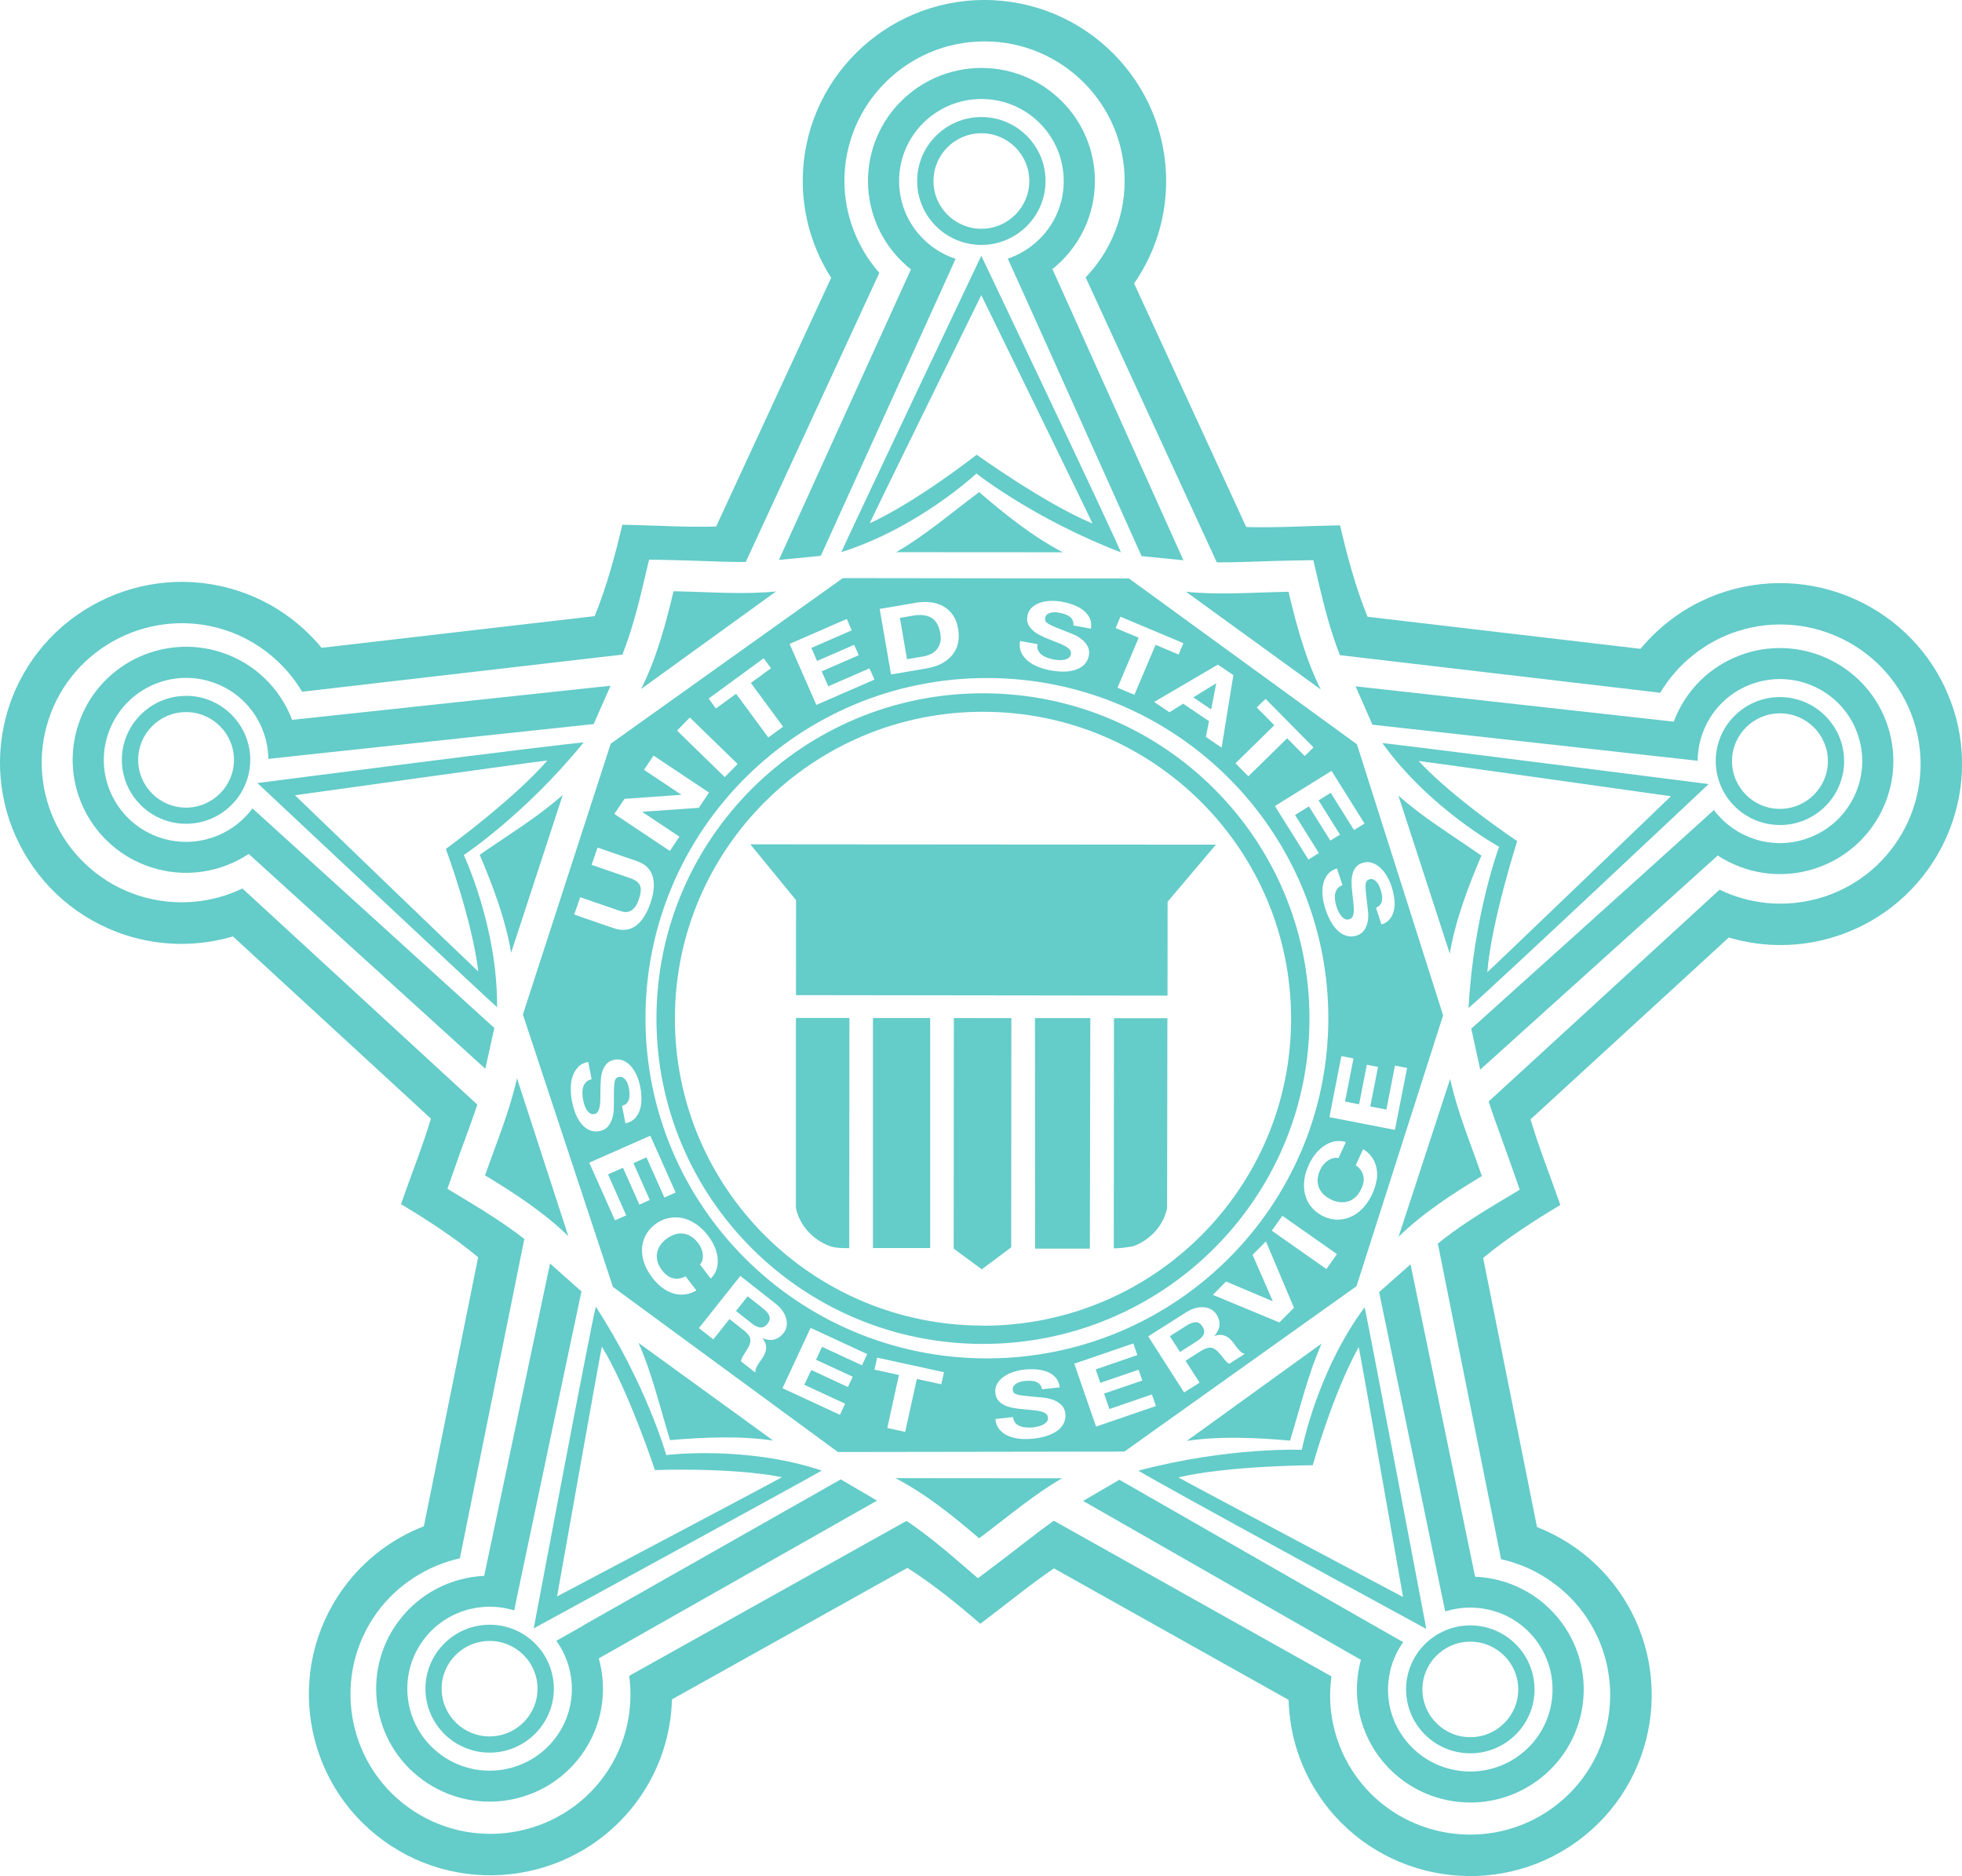 <svg xmlns="http://www.w3.org/2000/svg" width="91" height="87" viewBox="0 0 91 87" fill="none"><g clip-path="url(#clip0_2603_1474)"><path d="M60.379 67.234C60.379 67.234 56.984 67.089 52.8 68.2C53.949 68.905 66.155 75.538 66.155 75.538C66.155 75.538 63.492 61.503 63.294 60.62C61.07 63.62 60.379 67.236 60.379 67.236V67.234ZM54.654 68.512C56.936 67.966 60.886 67.947 60.886 67.947C60.886 67.947 61.823 64.609 63.02 62.467C63.185 63.28 65.075 74.059 65.075 74.059C65.075 74.059 55.138 68.791 54.654 68.512Z" fill="#64CCC9"></path><path d="M63.965 59.918C64.167 60.893 66.004 69.769 66.737 73.315C66.897 74.076 67 74.586 67.031 74.728C67.05 74.719 67.07 74.717 67.09 74.711C68.603 74.257 70.303 74.77 71.282 76.115C72.518 77.815 72.141 80.191 70.435 81.425C68.728 82.659 66.34 82.281 65.104 80.581C64.125 79.238 64.161 77.475 65.059 76.185C65.067 76.174 65.073 76.163 65.081 76.151C64.975 76.09 64.519 75.831 63.825 75.436C60.687 73.65 52.781 69.111 51.919 68.621L50.235 69.602L63.098 76.96L63.126 76.948C62.715 78.433 62.956 80.082 63.935 81.425C65.641 83.768 68.93 84.289 71.282 82.59C73.634 80.891 74.16 77.614 72.451 75.271C71.469 73.925 69.965 73.182 68.418 73.118L65.422 58.631L63.965 59.92V59.918Z" fill="#64CCC9"></path><path d="M43.727 13.317C44.048 12.609 44.264 12.133 44.322 12.002C44.303 11.996 44.283 11.988 44.264 11.982C42.77 11.464 41.699 10.055 41.702 8.391C41.702 6.291 43.413 4.591 45.522 4.591C47.631 4.591 49.337 6.296 49.337 8.397C49.337 10.057 48.269 11.461 46.781 11.98C46.767 11.985 46.756 11.988 46.742 11.993C46.792 12.105 47.01 12.581 47.337 13.309C48.823 16.59 52.54 24.892 52.948 25.79L54.889 25.982L48.823 12.501L48.795 12.492C50.006 11.534 50.783 10.057 50.783 8.397C50.783 5.502 48.431 3.154 45.525 3.151C42.619 3.151 40.261 5.494 40.258 8.388C40.258 10.052 41.036 11.531 42.25 12.492L36.127 25.965L38.069 25.776C38.482 24.87 42.233 16.613 43.729 13.314L43.727 13.317Z" fill="#64CCC9"></path><path d="M67.26 50.036L64.866 57.355C65.999 56.248 67.403 55.337 68.731 54.538C68.138 52.833 67.587 51.529 67.26 50.033V50.036Z" fill="#64CCC9"></path><path d="M59.764 27.442C57.954 27.478 56.539 27.598 55.009 27.442L61.258 31.972C60.55 30.556 60.116 28.946 59.764 27.439V27.442Z" fill="#64CCC9"></path><path d="M45.413 71.337C46.859 70.248 47.933 69.323 49.259 68.552L41.531 68.546C42.938 69.276 44.241 70.326 45.413 71.337Z" fill="#64CCC9"></path><path d="M61.303 62.3L55.046 66.818C56.615 66.587 58.288 66.671 59.834 66.805C60.36 65.077 60.684 63.698 61.3 62.3H61.303Z" fill="#64CCC9"></path><path d="M31.239 27.419C30.884 28.924 30.447 30.534 29.737 31.95L35.993 27.428C34.464 27.578 33.051 27.456 31.239 27.417V27.419Z" fill="#64CCC9"></path><path d="M41.567 25.606L49.295 25.611C47.888 24.879 46.585 23.831 45.413 22.82C43.97 23.909 42.893 24.834 41.567 25.606Z" fill="#64CCC9"></path><path d="M26.101 36.864C24.951 37.881 23.738 38.611 22.25 39.639C22.851 41.062 23.447 42.622 23.707 44.182L26.101 36.864Z" fill="#64CCC9"></path><path d="M23.978 50.002C23.648 51.496 23.097 52.8 22.498 54.505C23.824 55.307 25.228 56.218 26.361 57.327L23.978 50.002Z" fill="#64CCC9"></path><path d="M31.076 66.782C32.623 66.654 34.295 66.571 35.864 66.805L29.616 62.275C30.232 63.676 30.553 65.055 31.076 66.782Z" fill="#64CCC9"></path><path d="M64.86 36.895L67.243 44.219C67.506 42.659 68.105 41.101 68.709 39.678C67.224 38.647 66.007 37.914 64.86 36.895Z" fill="#64CCC9"></path><path d="M90.589 32.846C89.157 28.445 84.397 26.024 79.975 27.45C78.394 27.96 77.074 28.899 76.09 30.088L63.428 28.601C62.869 27.227 62.477 25.756 62.153 24.36H62.15C60.514 24.394 59.157 24.48 57.801 24.439L52.601 13.144C53.536 11.796 54.087 10.163 54.087 8.4C54.089 3.772 50.311 0.003 45.665 1.54676e-06C41.02 -0.003 37.235 3.758 37.233 8.389C37.233 10.043 37.719 11.581 38.55 12.882L33.216 24.416C31.857 24.458 30.5 24.366 28.864 24.333C28.537 25.728 28.142 27.199 27.58 28.573L14.916 30.041C13.931 28.849 12.614 27.91 11.037 27.397C6.618 25.962 1.854 28.378 0.414 32.777C-1.024 37.179 1.399 41.923 5.815 43.358C7.496 43.904 9.224 43.89 10.805 43.425L19.987 51.875C19.612 53.128 19.12 54.351 18.599 55.836C18.599 55.836 18.599 55.836 18.599 55.839C18.599 55.839 18.605 55.842 18.608 55.845C19.808 56.569 21.061 57.374 22.177 58.302L19.66 70.777C18.216 71.34 16.913 72.299 15.937 73.636C13.201 77.377 14.035 82.637 17.791 85.359C21.547 88.084 26.828 87.254 29.561 83.512C30.601 82.088 31.121 80.445 31.166 78.806L42.085 72.708C43.293 73.474 44.423 74.399 45.469 75.299C46.75 74.332 47.782 73.48 48.884 72.73L59.767 78.829C59.809 80.467 60.327 82.111 61.364 83.537C64.094 87.284 69.372 88.12 73.133 85.404C76.895 82.684 77.734 77.427 75.007 73.68C74.031 72.343 72.728 71.382 71.288 70.814L68.79 58.335C69.909 57.407 71.165 56.602 72.37 55.878C71.85 54.39 71.36 53.164 70.988 51.908L80.184 43.475C81.762 43.943 83.493 43.96 85.174 43.416C89.593 41.99 92.024 37.245 90.592 32.844L90.589 32.846ZM84.578 41.592C83.697 41.876 82.8 41.959 81.933 41.873C81.172 41.795 80.436 41.586 79.757 41.257L69.047 51.078C69.221 51.627 69.425 52.184 69.643 52.788C69.791 53.195 69.945 53.619 70.102 54.067L70.488 55.17L69.484 55.772C68.577 56.315 67.576 56.948 66.689 57.669L69.621 72.304C70.379 72.474 71.109 72.78 71.769 73.215C72.401 73.633 72.977 74.159 73.447 74.806C75.55 77.695 74.904 81.751 72.001 83.846C69.1 85.941 65.028 85.298 62.925 82.409C62.382 81.662 62.024 80.838 61.84 79.99C61.677 79.247 61.652 78.486 61.756 77.74L48.879 70.521C48.389 70.867 47.9 71.243 47.371 71.652C47.03 71.92 46.675 72.195 46.292 72.482L45.358 73.187L44.471 72.424C43.741 71.794 42.916 71.114 42.046 70.529L29.183 77.714C29.284 78.458 29.256 79.222 29.093 79.965C28.906 80.815 28.548 81.637 28.006 82.381C25.897 85.267 21.824 85.905 18.927 83.805C16.029 81.704 15.389 77.647 17.497 74.761C17.97 74.115 18.544 73.588 19.178 73.173C19.841 72.739 20.569 72.435 21.329 72.265L24.319 57.455C23.491 56.809 22.585 56.232 21.754 55.733L20.753 55.129L21.139 54.025C21.296 53.574 21.45 53.153 21.601 52.747C21.796 52.212 21.978 51.713 22.14 51.225L11.244 41.202C10.564 41.528 9.828 41.736 9.065 41.812C8.198 41.895 7.3 41.812 6.422 41.528C3.015 40.422 1.144 36.761 2.254 33.367C3.365 29.974 7.04 28.113 10.447 29.219C11.21 29.467 11.89 29.849 12.483 30.322C13.101 30.816 13.618 31.412 14.013 32.078L28.867 30.356C29.289 29.283 29.594 28.124 29.837 27.088L30.106 25.951L31.278 25.976C31.756 25.987 32.206 26.001 32.643 26.018C33.241 26.04 33.806 26.06 34.349 26.06C34.433 26.06 34.511 26.06 34.589 26.06L40.785 12.654C40.273 12.072 39.864 11.397 39.585 10.659C39.316 9.951 39.165 9.188 39.165 8.389C39.165 4.82 42.085 1.917 45.668 1.92C49.251 1.92 52.165 4.831 52.162 8.397C52.162 9.319 51.964 10.194 51.611 10.991C51.304 11.687 50.876 12.319 50.353 12.863L56.436 26.077C56.514 26.077 56.59 26.077 56.671 26.077C57.214 26.077 57.779 26.057 58.38 26.038C58.813 26.024 59.264 26.007 59.742 25.999L60.914 25.976L61.179 27.113C61.423 28.152 61.725 29.308 62.145 30.381L77.004 32.125C77.402 31.459 77.919 30.863 78.537 30.373C79.13 29.902 79.812 29.52 80.576 29.275C83.983 28.174 87.658 30.041 88.763 33.437C89.867 36.83 87.991 40.491 84.584 41.592H84.578Z" fill="#64CCC9"></path><path d="M30.447 47.225C30.442 55.555 37.216 62.316 45.578 62.322C53.947 62.327 60.727 55.58 60.735 47.247C60.743 38.914 53.972 32.158 45.604 32.15C37.238 32.142 30.456 38.892 30.447 47.222V47.225ZM45.581 61.472C41.635 61.469 38.063 59.873 35.479 57.296C32.895 54.716 31.3 51.158 31.303 47.227C31.303 43.297 32.908 39.742 35.496 37.167C38.086 34.593 41.657 33.002 45.604 33.008C49.553 33.011 53.122 34.607 55.706 37.184C58.29 39.761 59.885 43.322 59.882 47.253C59.882 51.184 58.279 54.739 55.692 57.316C53.105 59.89 49.531 61.48 45.584 61.478L45.581 61.472Z" fill="#64CCC9"></path><path d="M34.802 39.154L36.922 41.742L36.919 46.147L54.151 46.169L54.154 41.817L56.394 39.17L34.802 39.154Z" fill="#64CCC9"></path><path d="M48.009 57.903H50.549C50.549 54.602 50.568 50.983 50.571 47.214H48.003L48.009 57.903Z" fill="#64CCC9"></path><path d="M43.142 47.208H40.488V57.876H43.142V47.208Z" fill="#64CCC9"></path><path d="M44.233 57.901L45.536 58.862L46.901 57.842L46.907 47.214L44.241 47.211L44.233 57.901Z" fill="#64CCC9"></path><path d="M51.659 57.89C51.924 57.89 52.232 57.856 52.584 57.784C53.368 57.486 53.966 56.822 54.131 56.029L54.145 47.217H51.667L51.659 57.89Z" fill="#64CCC9"></path><path d="M36.916 56.017C37.081 56.811 37.677 57.474 38.46 57.775C38.726 57.881 39.087 57.881 39.389 57.881L39.397 47.205H36.916V56.014V56.017Z" fill="#64CCC9"></path><path d="M55.474 61.316C55.356 61.311 55.214 61.361 55.048 61.464L54.26 61.963L54.727 62.695L55.513 62.197C55.678 62.091 55.781 61.985 55.829 61.873C55.874 61.762 55.854 61.642 55.77 61.511C55.689 61.386 55.588 61.319 55.471 61.313L55.474 61.316Z" fill="#64CCC9"></path><path d="M42.821 30.442C42.941 30.42 43.056 30.387 43.165 30.334C43.274 30.283 43.366 30.214 43.442 30.125C43.52 30.038 43.573 29.93 43.607 29.807C43.64 29.682 43.643 29.534 43.612 29.367C43.587 29.214 43.542 29.08 43.483 28.963C43.425 28.846 43.344 28.751 43.246 28.676C43.145 28.604 43.019 28.556 42.871 28.534C42.723 28.509 42.544 28.517 42.337 28.551L41.738 28.654L42.068 30.57L42.815 30.442H42.821Z" fill="#64CCC9"></path><path d="M56.41 31.693L56.402 31.688L55.348 32.339L56.175 32.902L56.41 31.693Z" fill="#64CCC9"></path><path d="M35.406 60.69L34.676 60.113L34.136 60.793L34.866 61.369C35.02 61.489 35.157 61.553 35.275 61.559C35.395 61.564 35.504 61.509 35.599 61.386C35.691 61.269 35.722 61.152 35.688 61.041C35.655 60.929 35.56 60.809 35.406 60.69Z" fill="#64CCC9"></path><path d="M28.428 59.678L38.863 67.334L52.151 67.314L62.916 59.645L66.933 47.083L62.936 34.515L52.364 26.826L39.092 26.809L28.327 34.487L24.252 47.047L28.428 59.675V59.678ZM29.046 56.36L28.523 56.591L27.331 53.917L30.162 52.666L31.337 55.301L30.814 55.533L29.986 53.672L29.379 53.939L30.139 55.647L29.656 55.861L28.895 54.154L28.201 54.46L29.046 56.363V56.36ZM30.486 58.475C30.52 58.617 30.598 58.761 30.713 58.915C30.872 59.121 31.046 59.241 31.236 59.28C31.426 59.319 31.613 59.288 31.798 59.188L32.299 59.84C32.134 59.94 31.96 60.001 31.781 60.026C31.602 60.049 31.423 60.038 31.247 59.985C31.071 59.934 30.897 59.848 30.73 59.725C30.562 59.603 30.408 59.447 30.262 59.26C30.084 59.026 29.952 58.789 29.874 58.553C29.795 58.316 29.762 58.09 29.779 57.873C29.793 57.656 29.854 57.455 29.955 57.268C30.058 57.082 30.198 56.92 30.377 56.783C30.562 56.641 30.758 56.547 30.967 56.496C31.177 56.446 31.39 56.438 31.608 56.477C31.823 56.516 32.036 56.605 32.248 56.742C32.461 56.878 32.654 57.062 32.836 57.296C32.967 57.463 33.068 57.639 33.146 57.817C33.222 57.998 33.269 58.174 33.286 58.349C33.303 58.528 33.286 58.695 33.236 58.856C33.185 59.018 33.096 59.163 32.967 59.291L32.467 58.639C32.52 58.58 32.556 58.511 32.578 58.433C32.598 58.352 32.606 58.268 32.598 58.179C32.59 58.09 32.567 57.998 32.531 57.906C32.494 57.814 32.444 57.725 32.38 57.644C32.262 57.491 32.142 57.383 32.013 57.313C31.885 57.243 31.756 57.207 31.625 57.201C31.496 57.196 31.37 57.215 31.244 57.266C31.121 57.313 31.004 57.377 30.897 57.461C30.794 57.538 30.704 57.63 30.632 57.733C30.559 57.839 30.506 57.954 30.481 58.079C30.453 58.204 30.456 58.338 30.492 58.477L30.486 58.475ZM35.926 62.113C35.77 62.158 35.585 62.141 35.372 62.06L35.367 62.066C35.434 62.149 35.481 62.23 35.504 62.308C35.529 62.389 35.538 62.467 35.532 62.545C35.526 62.623 35.507 62.698 35.473 62.77C35.44 62.843 35.403 62.913 35.361 62.98C35.333 63.021 35.3 63.069 35.261 63.121C35.221 63.175 35.185 63.233 35.149 63.291C35.112 63.35 35.082 63.411 35.059 63.473C35.037 63.534 35.028 63.592 35.031 63.651L34.363 63.124C34.388 63.019 34.438 62.91 34.514 62.798C34.589 62.684 34.656 62.573 34.718 62.461C34.796 62.316 34.821 62.188 34.794 62.069C34.766 61.951 34.67 61.829 34.503 61.695L33.834 61.169L33.085 62.113L32.416 61.587L34.338 59.168L35.977 60.458C36.114 60.564 36.223 60.681 36.304 60.801C36.385 60.921 36.441 61.043 36.469 61.166C36.5 61.288 36.502 61.405 36.48 61.52C36.458 61.634 36.41 61.734 36.335 61.829C36.223 61.971 36.086 62.066 35.929 62.11L35.926 62.113ZM39.982 63.314L38.127 62.456L37.848 63.055L39.551 63.843L39.327 64.32L37.627 63.531L37.305 64.216L39.199 65.094L38.958 65.609L36.293 64.375L37.596 61.578L40.222 62.793L39.982 63.311V63.314ZM43.657 64.194L42.524 63.946L41.984 66.401L41.154 66.219L41.693 63.762L40.561 63.514L40.684 62.957L43.783 63.634L43.66 64.191L43.657 64.194ZM49.357 65.966C49.301 66.094 49.212 66.208 49.086 66.311C48.96 66.415 48.8 66.498 48.607 66.568C48.414 66.637 48.185 66.688 47.922 66.715C47.71 66.738 47.503 66.738 47.298 66.721C47.094 66.699 46.913 66.654 46.75 66.582C46.588 66.509 46.454 66.409 46.35 66.281C46.244 66.153 46.185 65.994 46.166 65.804L46.985 65.715C46.996 65.818 47.03 65.905 47.083 65.972C47.136 66.038 47.206 66.089 47.287 66.125C47.368 66.161 47.463 66.183 47.57 66.195C47.676 66.206 47.785 66.203 47.897 66.195C47.972 66.186 48.054 66.172 48.138 66.153C48.221 66.133 48.303 66.105 48.375 66.069C48.448 66.033 48.507 65.986 48.551 65.93C48.596 65.874 48.616 65.807 48.605 65.729C48.596 65.646 48.557 65.582 48.484 65.537C48.412 65.492 48.319 65.459 48.21 65.437C48.098 65.412 47.972 65.395 47.833 65.386C47.693 65.375 47.553 65.362 47.407 65.345C47.259 65.334 47.117 65.311 46.977 65.286C46.834 65.258 46.708 65.219 46.591 65.164C46.476 65.111 46.381 65.035 46.303 64.946C46.224 64.854 46.18 64.74 46.166 64.598C46.149 64.439 46.174 64.3 46.247 64.175C46.317 64.049 46.417 63.941 46.546 63.849C46.675 63.757 46.823 63.681 46.991 63.626C47.159 63.57 47.332 63.531 47.503 63.514C47.704 63.492 47.897 63.489 48.087 63.506C48.277 63.523 48.448 63.562 48.599 63.626C48.75 63.69 48.876 63.782 48.974 63.896C49.072 64.013 49.13 64.158 49.15 64.336L48.331 64.425C48.314 64.333 48.283 64.261 48.233 64.205C48.185 64.15 48.123 64.108 48.054 64.08C47.984 64.052 47.9 64.038 47.81 64.033C47.721 64.027 47.626 64.033 47.519 64.041C47.452 64.049 47.385 64.063 47.315 64.08C47.248 64.099 47.189 64.127 47.136 64.161C47.083 64.194 47.041 64.236 47.01 64.283C46.98 64.331 46.968 64.386 46.974 64.453C46.98 64.512 46.999 64.559 47.033 64.595C47.066 64.629 47.128 64.657 47.215 64.679C47.301 64.701 47.422 64.721 47.575 64.735C47.726 64.749 47.928 64.771 48.174 64.793C48.247 64.796 48.347 64.807 48.479 64.824C48.61 64.841 48.742 64.874 48.876 64.927C49.007 64.98 49.128 65.055 49.231 65.158C49.335 65.258 49.396 65.395 49.413 65.565C49.43 65.704 49.407 65.838 49.354 65.966H49.357ZM50.837 66.156L49.827 63.239L52.565 62.3L52.752 62.84L50.82 63.503L51.035 64.127L52.808 63.52L52.982 64.019L51.209 64.626L51.455 65.342L53.426 64.665L53.614 65.203L50.837 66.156ZM57.018 63.25C56.925 63.191 56.839 63.108 56.755 62.999C56.674 62.89 56.59 62.79 56.503 62.695C56.391 62.575 56.276 62.509 56.156 62.495C56.036 62.484 55.888 62.534 55.706 62.645L54.987 63.102L55.639 64.119L54.92 64.573L53.256 61.971L55.018 60.854C55.163 60.762 55.309 60.695 55.449 60.659C55.591 60.623 55.723 60.611 55.849 60.623C55.974 60.634 56.086 60.67 56.187 60.728C56.285 60.787 56.369 60.865 56.43 60.965C56.528 61.118 56.573 61.277 56.562 61.439C56.553 61.603 56.475 61.77 56.33 61.946L56.335 61.954C56.436 61.918 56.528 61.901 56.612 61.904C56.696 61.907 56.774 61.924 56.844 61.957C56.917 61.988 56.981 62.032 57.04 62.085C57.099 62.141 57.152 62.199 57.2 62.261C57.23 62.3 57.264 62.347 57.303 62.4C57.342 62.456 57.384 62.509 57.429 62.562C57.474 62.614 57.521 62.662 57.571 62.704C57.622 62.745 57.675 62.773 57.731 62.787L57.012 63.244L57.018 63.25ZM59.336 61.325L56.254 60.046L56.867 59.427L59.023 60.341L59.031 60.333L58.097 58.19L58.715 57.566L60.016 60.645L59.342 61.325H59.336ZM61.518 58.848L58.987 57.07L59.479 56.38L62.01 58.157L61.521 58.851L61.518 58.848ZM63.845 54.733C63.814 54.936 63.75 55.148 63.649 55.363C63.526 55.63 63.375 55.856 63.204 56.034C63.031 56.215 62.844 56.346 62.642 56.432C62.444 56.519 62.237 56.561 62.024 56.558C61.812 56.558 61.602 56.508 61.398 56.413C61.188 56.315 61.012 56.187 60.866 56.026C60.724 55.864 60.617 55.68 60.553 55.471C60.486 55.262 60.466 55.034 60.489 54.783C60.511 54.535 60.584 54.276 60.71 54.006C60.799 53.814 60.905 53.641 61.031 53.49C61.154 53.34 61.291 53.218 61.44 53.12C61.588 53.025 61.744 52.958 61.912 52.928C62.08 52.897 62.251 52.908 62.424 52.961L62.08 53.705C62.002 53.685 61.923 53.685 61.845 53.705C61.767 53.724 61.686 53.758 61.61 53.805C61.535 53.853 61.462 53.917 61.398 53.989C61.333 54.064 61.277 54.151 61.235 54.245C61.154 54.418 61.115 54.58 61.112 54.725C61.112 54.87 61.138 55.001 61.193 55.117C61.249 55.234 61.328 55.338 61.426 55.424C61.526 55.51 61.638 55.583 61.761 55.639C61.879 55.694 62.002 55.728 62.13 55.744C62.259 55.761 62.385 55.753 62.508 55.719C62.631 55.686 62.748 55.619 62.858 55.524C62.967 55.429 63.062 55.293 63.143 55.12C63.252 54.886 63.28 54.675 63.224 54.491C63.168 54.304 63.056 54.154 62.88 54.036L63.224 53.29C63.392 53.39 63.526 53.516 63.63 53.66C63.733 53.808 63.803 53.97 63.842 54.151C63.879 54.332 63.884 54.524 63.853 54.727L63.845 54.733ZM65.263 49.52L64.698 52.396L61.66 51.805L62.214 48.974L62.776 49.083L62.385 51.081L63.037 51.209L63.395 49.376L63.915 49.476L63.554 51.309L64.301 51.454L64.701 49.415L65.263 49.523V49.52ZM63.63 40.009C63.767 40.054 63.895 40.129 64.013 40.235C64.13 40.341 64.234 40.469 64.323 40.622C64.413 40.773 64.485 40.931 64.538 41.096C64.6 41.288 64.645 41.477 64.667 41.664C64.692 41.851 64.687 42.026 64.656 42.188C64.625 42.349 64.561 42.492 64.469 42.611C64.376 42.731 64.245 42.818 64.074 42.873L63.82 42.093C63.904 42.06 63.968 42.01 64.016 41.951C64.06 41.892 64.088 41.826 64.099 41.75C64.111 41.675 64.111 41.592 64.094 41.505C64.08 41.416 64.058 41.324 64.024 41.224C64.001 41.157 63.976 41.096 63.943 41.034C63.912 40.973 63.873 40.92 63.828 40.876C63.783 40.831 63.736 40.8 63.683 40.778C63.63 40.756 63.571 40.756 63.509 40.778C63.453 40.798 63.411 40.825 63.383 40.864C63.355 40.904 63.342 40.97 63.336 41.059C63.333 41.149 63.339 41.271 63.355 41.422C63.369 41.572 63.395 41.773 63.423 42.018C63.434 42.09 63.445 42.191 63.456 42.322C63.467 42.453 63.462 42.589 63.437 42.728C63.411 42.868 63.361 42.998 63.285 43.121C63.21 43.241 63.087 43.33 62.922 43.386C62.788 43.43 62.651 43.439 62.514 43.411C62.377 43.383 62.245 43.319 62.119 43.219C61.993 43.118 61.876 42.982 61.767 42.806C61.658 42.631 61.563 42.419 61.479 42.168C61.412 41.965 61.367 41.764 61.347 41.561C61.325 41.36 61.331 41.171 61.37 40.998C61.406 40.825 61.476 40.675 61.582 40.547C61.686 40.419 61.828 40.327 62.01 40.271L62.267 41.051C62.17 41.082 62.094 41.132 62.038 41.199C61.985 41.266 61.949 41.344 61.929 41.43C61.909 41.516 61.907 41.614 61.918 41.72C61.929 41.826 61.954 41.931 61.988 42.037C62.013 42.11 62.041 42.185 62.077 42.263C62.114 42.341 62.158 42.413 62.209 42.475C62.259 42.539 62.318 42.586 62.382 42.617C62.446 42.65 62.514 42.653 62.589 42.628C62.667 42.603 62.723 42.55 62.751 42.469C62.779 42.388 62.793 42.294 62.793 42.179C62.793 42.065 62.782 41.94 62.765 41.803C62.746 41.664 62.732 41.525 62.718 41.383C62.698 41.235 62.69 41.093 62.687 40.948C62.684 40.806 62.695 40.672 62.726 40.55C62.754 40.427 62.807 40.319 62.88 40.224C62.956 40.129 63.059 40.059 63.193 40.015C63.344 39.967 63.487 39.965 63.627 40.006L63.63 40.009ZM63.285 38.193L62.802 38.494L61.719 36.766L61.157 37.117L62.15 38.703L61.703 38.981L60.71 37.396L60.066 37.794L61.171 39.558L60.687 39.862L59.132 37.379L61.758 35.747L63.291 38.193H63.285ZM58.29 32.807L58.699 32.409L60.922 34.66L60.514 35.061L59.7 34.237L57.901 36L57.303 35.396L59.104 33.632L58.29 32.807ZM57.205 31.309L56.66 34.671L55.93 34.175L56.075 33.443L54.878 32.632L54.24 33.03L53.533 32.551L56.486 30.821L57.208 31.309H57.205ZM51.967 28.598L54.889 29.826L54.666 30.353L53.597 29.902L52.615 32.22L51.832 31.891L52.814 29.573L51.745 29.125L51.967 28.598ZM47.31 29.726L48.121 29.871C48.104 29.974 48.109 30.063 48.143 30.144C48.177 30.222 48.227 30.292 48.297 30.348C48.364 30.406 48.451 30.453 48.549 30.492C48.647 30.531 48.753 30.562 48.862 30.581C48.937 30.595 49.019 30.604 49.105 30.609C49.192 30.615 49.276 30.609 49.354 30.595C49.435 30.581 49.502 30.554 49.561 30.512C49.62 30.47 49.656 30.412 49.67 30.336C49.684 30.253 49.665 30.18 49.609 30.119C49.553 30.055 49.474 29.999 49.374 29.946C49.273 29.893 49.158 29.84 49.027 29.793C48.895 29.743 48.764 29.69 48.63 29.634C48.493 29.581 48.361 29.52 48.233 29.456C48.104 29.389 47.995 29.317 47.9 29.23C47.805 29.144 47.732 29.049 47.684 28.941C47.637 28.829 47.626 28.707 47.651 28.567C47.679 28.411 47.746 28.283 47.849 28.183C47.956 28.082 48.079 28.007 48.23 27.954C48.378 27.901 48.54 27.874 48.719 27.865C48.895 27.86 49.072 27.871 49.242 27.901C49.441 27.938 49.628 27.988 49.807 28.057C49.983 28.124 50.137 28.213 50.266 28.317C50.395 28.422 50.487 28.542 50.551 28.681C50.613 28.821 50.627 28.977 50.596 29.152L49.785 29.007C49.793 28.916 49.785 28.835 49.754 28.768C49.723 28.701 49.679 28.645 49.617 28.598C49.556 28.553 49.483 28.514 49.396 28.484C49.312 28.453 49.217 28.431 49.114 28.411C49.047 28.4 48.977 28.392 48.909 28.392C48.84 28.392 48.775 28.4 48.714 28.42C48.652 28.436 48.602 28.464 48.557 28.5C48.515 28.537 48.487 28.587 48.476 28.654C48.465 28.712 48.47 28.765 48.493 28.807C48.515 28.849 48.565 28.893 48.641 28.938C48.719 28.985 48.828 29.035 48.971 29.094C49.114 29.152 49.301 29.225 49.53 29.317C49.597 29.339 49.695 29.378 49.816 29.431C49.936 29.484 50.053 29.553 50.165 29.643C50.277 29.729 50.369 29.838 50.442 29.963C50.512 30.088 50.534 30.236 50.501 30.406C50.476 30.545 50.42 30.668 50.33 30.774C50.241 30.88 50.12 30.966 49.972 31.027C49.824 31.089 49.645 31.128 49.441 31.142C49.234 31.153 49.002 31.136 48.742 31.091C48.532 31.052 48.333 30.997 48.143 30.921C47.953 30.843 47.791 30.749 47.656 30.634C47.522 30.52 47.422 30.387 47.357 30.233C47.293 30.08 47.279 29.913 47.315 29.726H47.31ZM61.61 47.23C61.605 55.939 54.509 62.999 45.76 62.993C37.014 62.985 29.93 55.917 29.938 47.205C29.944 38.491 37.039 31.434 45.785 31.442C54.531 31.448 61.616 38.519 61.61 47.233V47.23ZM42.451 27.954C42.697 27.913 42.932 27.904 43.153 27.929C43.377 27.954 43.576 28.018 43.752 28.116C43.928 28.213 44.076 28.35 44.197 28.523C44.317 28.695 44.398 28.907 44.44 29.161C44.479 29.381 44.479 29.593 44.44 29.793C44.401 29.994 44.32 30.172 44.2 30.334C44.079 30.495 43.917 30.634 43.716 30.749C43.514 30.863 43.265 30.947 42.974 30.997L41.327 31.278L40.801 28.238L42.449 27.957L42.451 27.954ZM39.277 28.709L39.506 29.23L37.632 30.047L37.898 30.651L39.618 29.902L39.831 30.384L38.111 31.133L38.416 31.827L40.328 30.994L40.558 31.515L37.864 32.688L36.623 29.86L39.274 28.704L39.277 28.709ZM35.423 30.529L35.761 30.988L34.827 31.671L36.321 33.699L35.635 34.2L34.142 32.172L33.205 32.855L32.866 32.395L35.423 30.526V30.529ZM31.997 33.273L34.212 35.429L33.616 36.036L31.401 33.88L31.997 33.273ZM28.965 37.045L31.591 36.858L31.597 36.85L29.868 35.699L30.313 35.039L32.886 36.755L32.413 37.46L29.795 37.644L29.79 37.652L31.513 38.8L31.068 39.46L28.495 37.744L28.965 37.045ZM26.912 41.606L28.733 42.235C28.811 42.263 28.892 42.283 28.976 42.291C29.057 42.299 29.138 42.291 29.216 42.255C29.295 42.221 29.367 42.163 29.44 42.076C29.51 41.993 29.575 41.867 29.63 41.706C29.728 41.422 29.748 41.204 29.683 41.062C29.619 40.917 29.477 40.809 29.258 40.734L27.438 40.104L27.715 39.304L29.535 39.931C29.933 40.068 30.179 40.307 30.274 40.65C30.372 40.993 30.332 41.408 30.165 41.892C29.991 42.386 29.765 42.734 29.479 42.94C29.194 43.143 28.853 43.177 28.453 43.04L26.632 42.411L26.912 41.611V41.606ZM26.822 49.468C26.943 49.353 27.094 49.278 27.284 49.245L27.44 50.05C27.337 50.069 27.256 50.108 27.194 50.17C27.133 50.228 27.088 50.301 27.057 50.384C27.029 50.468 27.012 50.565 27.012 50.671C27.012 50.777 27.021 50.886 27.043 50.997C27.057 51.069 27.08 51.15 27.105 51.234C27.13 51.317 27.166 51.393 27.208 51.462C27.25 51.529 27.303 51.585 27.362 51.624C27.421 51.663 27.488 51.677 27.566 51.66C27.65 51.646 27.709 51.599 27.748 51.524C27.787 51.448 27.812 51.354 27.826 51.242C27.84 51.128 27.846 51.003 27.846 50.863C27.846 50.724 27.846 50.582 27.852 50.44C27.852 50.292 27.86 50.147 27.874 50.005C27.888 49.863 27.919 49.732 27.963 49.615C28.008 49.495 28.073 49.395 28.159 49.312C28.243 49.228 28.355 49.169 28.495 49.144C28.651 49.114 28.794 49.13 28.926 49.189C29.057 49.25 29.174 49.339 29.278 49.459C29.381 49.579 29.465 49.721 29.538 49.883C29.608 50.044 29.658 50.211 29.692 50.381C29.731 50.579 29.751 50.774 29.751 50.964C29.751 51.153 29.726 51.326 29.672 51.482C29.622 51.638 29.541 51.769 29.435 51.877C29.328 51.983 29.186 52.053 29.009 52.089L28.85 51.281C28.94 51.256 29.009 51.22 29.063 51.167C29.113 51.114 29.149 51.053 29.172 50.977C29.194 50.902 29.203 50.822 29.2 50.732C29.2 50.643 29.186 50.548 29.166 50.445C29.152 50.379 29.135 50.312 29.11 50.248C29.085 50.184 29.054 50.125 29.015 50.078C28.976 50.03 28.931 49.991 28.884 49.963C28.833 49.936 28.777 49.93 28.71 49.941C28.651 49.952 28.604 49.977 28.573 50.011C28.542 50.047 28.517 50.108 28.503 50.197C28.489 50.287 28.478 50.409 28.475 50.56C28.475 50.713 28.47 50.911 28.47 51.159C28.47 51.234 28.47 51.334 28.467 51.465C28.461 51.596 28.439 51.73 28.397 51.866C28.355 52.003 28.288 52.125 28.198 52.237C28.106 52.348 27.975 52.421 27.804 52.454C27.664 52.482 27.53 52.474 27.398 52.429C27.267 52.385 27.144 52.304 27.032 52.189C26.92 52.072 26.82 51.922 26.733 51.735C26.646 51.549 26.579 51.326 26.529 51.069C26.489 50.861 26.47 50.654 26.473 50.451C26.473 50.248 26.506 50.061 26.565 49.894C26.624 49.727 26.713 49.585 26.831 49.47L26.822 49.468Z" fill="#64CCC9"></path><path d="M45.514 11.857C45.514 11.857 39.386 24.77 39.023 25.603C42.594 24.48 45.288 21.959 45.288 21.959C45.288 21.959 47.947 24.065 51.989 25.614C51.474 24.372 45.514 11.86 45.514 11.86V11.857ZM40.337 24.268C40.684 23.516 45.514 13.687 45.514 13.687C45.514 13.687 50.445 23.767 50.672 24.277C48.504 23.383 45.299 21.087 45.299 21.087C45.299 21.087 42.569 23.238 40.337 24.268Z" fill="#64CCC9"></path><path d="M27.071 34.429C25.726 34.532 11.937 36.312 11.937 36.312C11.937 36.312 22.375 46.108 23.055 46.709C23.085 42.979 21.511 39.65 21.511 39.65C21.511 39.65 24.344 37.778 27.071 34.429ZM22.185 45.052C21.575 44.489 13.682 36.878 13.682 36.878C13.682 36.878 24.831 35.321 25.387 35.265C23.863 37.042 20.68 39.368 20.68 39.368C20.68 39.368 21.891 42.617 22.185 45.052Z" fill="#64CCC9"></path><path d="M22.929 47.671C22.191 46.999 15.467 40.895 12.779 38.458C12.203 37.934 11.817 37.583 11.711 37.488C11.7 37.505 11.686 37.521 11.672 37.535C10.715 38.789 9.037 39.368 7.451 38.853C5.446 38.201 4.349 36.056 5.004 34.061C5.658 32.066 7.812 30.972 9.814 31.623C11.398 32.139 12.41 33.585 12.446 35.153C12.446 35.167 12.446 35.181 12.446 35.195C12.567 35.181 13.09 35.126 13.884 35.036C17.478 34.644 26.551 33.685 27.536 33.577L28.319 31.799L13.571 33.379L13.557 33.401C13.014 31.958 11.845 30.765 10.262 30.25C7.499 29.356 4.528 30.857 3.631 33.61C2.73 36.362 4.24 39.321 7.004 40.218C8.592 40.734 10.245 40.452 11.537 39.6L22.51 49.562L22.929 47.665V47.671Z" fill="#64CCC9"></path><path d="M30.9 67.473C30.9 67.473 29.988 64.214 27.633 60.595C27.317 61.901 24.758 75.5 24.755 75.513C24.755 75.513 37.333 68.654 38.116 68.195C34.564 67.014 30.897 67.476 30.897 67.476L30.9 67.473ZM27.913 62.445C29.138 64.437 30.377 68.172 30.377 68.172C30.377 68.172 33.854 68.031 36.27 68.501C35.543 68.908 25.838 74.031 25.838 74.031C25.838 74.031 27.796 62.991 27.916 62.445H27.913Z" fill="#64CCC9"></path><path d="M27.063 75.377C26.383 75.761 25.93 76.02 25.804 76.09C25.816 76.107 25.827 76.126 25.841 76.143C26.741 77.436 26.778 79.205 25.796 80.548C24.557 82.244 22.168 82.62 20.462 81.383C18.759 80.146 18.381 77.77 19.623 76.071C20.605 74.731 22.297 74.218 23.807 74.669C23.821 74.675 23.835 74.678 23.849 74.68C23.875 74.561 23.981 74.048 24.143 73.271C24.879 69.746 26.767 60.851 26.968 59.887L25.511 58.594L22.462 73.053L22.479 73.076C20.935 73.142 19.433 73.884 18.454 75.224C16.745 77.564 17.263 80.843 19.612 82.545C21.961 84.247 25.251 83.732 26.962 81.392C27.944 80.046 28.187 78.391 27.773 76.904L40.678 69.588L38.995 68.604C38.125 69.097 30.221 73.58 27.06 75.371L27.063 75.377Z" fill="#64CCC9"></path><path d="M79.247 36.359C79.247 36.359 65.022 34.546 64.116 34.459C66.292 37.496 69.531 39.268 69.531 39.268C69.531 39.268 68.345 42.441 68.113 46.746C69.142 45.874 79.247 36.362 79.247 36.362V36.359ZM68.983 45.082C69.167 42.753 70.37 39.006 70.37 39.006C70.37 39.006 67.472 37.084 65.797 35.29C66.622 35.387 77.499 36.925 77.499 36.925C77.499 36.925 69.4 44.712 68.983 45.082Z" fill="#64CCC9"></path><path d="M80.934 30.308C79.346 30.821 78.174 32.016 77.631 33.465L62.874 31.827L63.655 33.607C64.648 33.718 73.69 34.719 77.304 35.12C78.079 35.206 78.599 35.265 78.741 35.279C78.741 35.256 78.741 35.237 78.741 35.215C78.775 33.64 79.79 32.189 81.379 31.676C83.384 31.03 85.538 32.122 86.187 34.122C86.836 36.12 85.736 38.265 83.731 38.911C82.148 39.424 80.475 38.845 79.519 37.596C79.51 37.585 79.502 37.574 79.494 37.563C79.404 37.644 79.013 37.998 78.422 38.533C75.749 40.954 68.972 47.041 68.239 47.704L68.656 49.601L79.653 39.689V39.661C80.94 40.511 82.593 40.792 84.176 40.279C86.939 39.388 88.455 36.432 87.56 33.679C86.662 30.927 83.697 29.417 80.931 30.308H80.934Z" fill="#64CCC9"></path><path d="M68.194 81.308C69.836 81.308 71.173 79.982 71.173 78.344C71.173 76.709 69.841 75.377 68.197 75.374C66.555 75.374 65.218 76.703 65.215 78.338C65.215 79.974 66.549 81.306 68.191 81.306L68.194 81.308ZM68.197 76.129C69.422 76.129 70.42 77.124 70.418 78.347C70.418 79.567 69.419 80.562 68.194 80.559C66.969 80.559 65.971 79.564 65.973 78.341C65.973 77.121 66.972 76.126 68.197 76.129Z" fill="#64CCC9"></path><path d="M48.495 8.397C48.495 6.761 47.164 5.43 45.52 5.427C43.878 5.427 42.541 6.756 42.538 8.391C42.538 10.027 43.872 11.355 45.514 11.358C47.156 11.358 48.493 10.029 48.493 8.394L48.495 8.397ZM43.296 8.391C43.296 7.171 44.294 6.176 45.52 6.179C46.745 6.179 47.743 7.174 47.74 8.397C47.74 9.617 46.742 10.609 45.517 10.609C44.292 10.609 43.293 9.614 43.296 8.394V8.391Z" fill="#64CCC9"></path><path d="M8.634 32.27C6.992 32.27 5.655 33.599 5.652 35.234C5.652 36.87 6.986 38.201 8.628 38.201C10.27 38.201 11.607 36.872 11.607 35.237C11.607 33.602 10.276 32.27 8.634 32.267V32.27ZM8.628 37.452C7.403 37.452 6.405 36.457 6.408 35.234C6.408 34.014 7.406 33.019 8.631 33.022C9.856 33.022 10.855 34.017 10.852 35.24C10.852 36.46 9.853 37.452 8.628 37.452Z" fill="#64CCC9"></path><path d="M82.553 38.26C84.195 38.26 85.532 36.933 85.532 35.295C85.532 33.66 84.198 32.328 82.556 32.325C80.915 32.325 79.578 33.654 79.578 35.29C79.578 36.925 80.909 38.257 82.553 38.257V38.26ZM82.559 33.08C83.784 33.08 84.783 34.075 84.78 35.298C84.78 36.518 83.781 37.51 82.553 37.51C81.329 37.51 80.33 36.516 80.333 35.292C80.333 34.072 81.331 33.078 82.559 33.08Z" fill="#64CCC9"></path><path d="M19.732 78.308C19.732 79.943 21.066 81.275 22.708 81.275C24.35 81.275 25.686 79.946 25.689 78.311C25.689 76.675 24.355 75.344 22.713 75.344C21.072 75.344 19.735 76.67 19.732 78.308ZM24.931 78.311C24.931 79.531 23.933 80.525 22.705 80.523C21.48 80.523 20.482 79.528 20.484 78.308C20.484 77.088 21.483 76.093 22.711 76.096C23.936 76.096 24.934 77.09 24.931 78.311Z" fill="#64CCC9"></path></g><defs><clipPath id="clip0_2603_1474"><rect width="91" height="87" fill="white"></rect></clipPath></defs></svg>